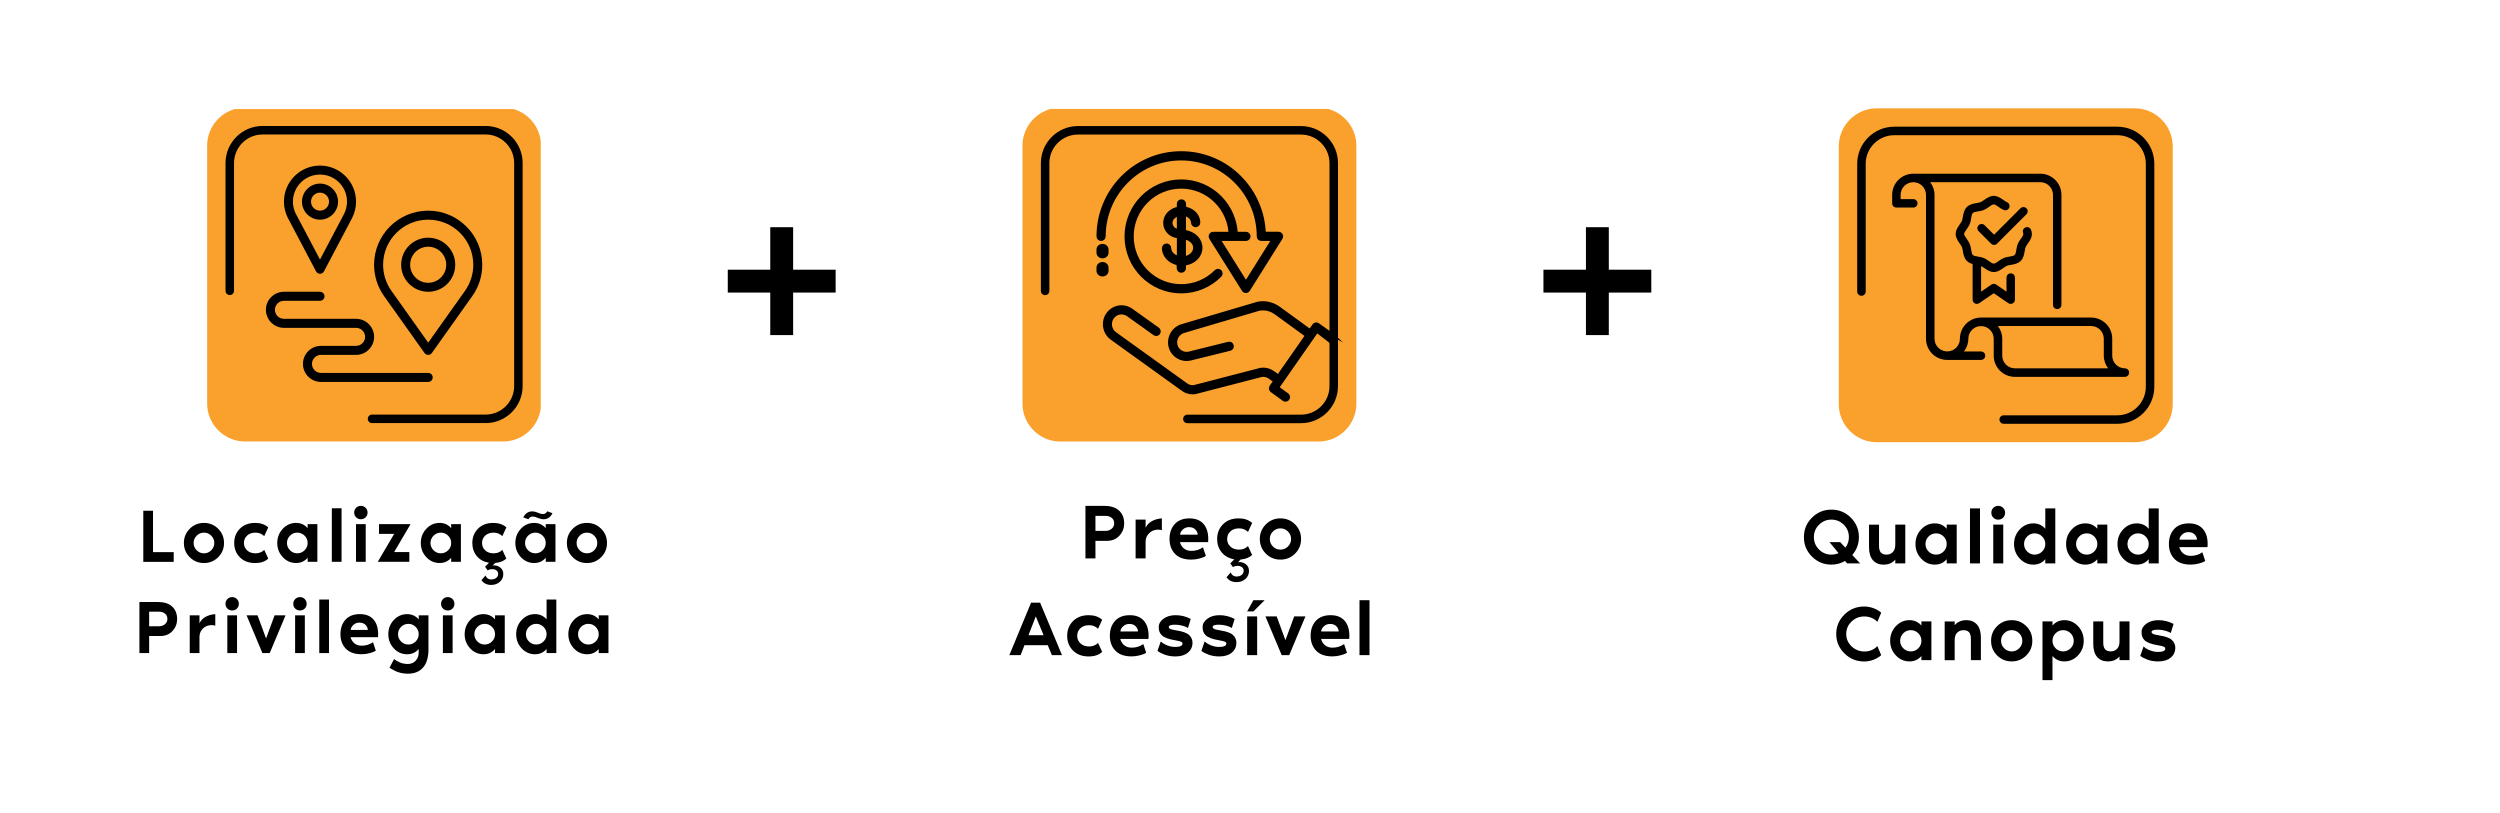 <?xml version="1.0" encoding="utf-8"?>
<!-- Generator: Adobe Illustrator 27.7.0, SVG Export Plug-In . SVG Version: 6.00 Build 0)  -->
<svg version="1.1" id="Layer_1" xmlns="http://www.w3.org/2000/svg" xmlns:xlink="http://www.w3.org/1999/xlink" x="0px" y="0px"
	 viewBox="0 0 935.49 304.16" style="enable-background:new 0 0 935.49 304.16;" xml:space="preserve">
<style type="text/css">
	.st0{fill:#FFE9CE;}
	.st1{clip-path:url(#SVGID_00000183963885222077431680000013460970806388300207_);fill:#F9A12C;}
	.st2{clip-path:url(#SVGID_00000134962617939648720030000011617671734279966377_);fill:#F9A12C;}
	.st3{clip-path:url(#SVGID_00000125572919235132045460000003842188682319407492_);fill:#F9A12C;}
	.st4{fill:none;stroke:#000000;stroke-width:0.836;stroke-miterlimit:10;}
	.st5{clip-path:url(#SVGID_00000023987121562959686900000002933397347356948373_);fill:#F9A12C;}
	.st6{fill:#F9A12C;}
	.st7{clip-path:url(#SVGID_00000098210083366326037090000011010542694804149894_);fill:#F9A12C;}
	.st8{clip-path:url(#SVGID_00000041269537828115940360000002066299940281624465_);fill:#F9A12C;}
	.st9{clip-path:url(#SVGID_00000088126781613542311570000018172098614662542767_);fill:#F9A12C;}
	.st10{clip-path:url(#SVGID_00000101087623283973638420000007160958976486024625_);fill:#F9A12C;}
</style>
<g>
	<rect x="288.23" y="85.02" width="8.56" height="40.37"/>
	<rect x="272.33" y="100.92" width="40.36" height="8.56"/>
</g>
<g>
	<rect x="593.45" y="85.02" width="8.56" height="40.37"/>
	<rect x="577.55" y="100.92" width="40.36" height="8.56"/>
</g>
<g>
	<path d="M216.3,237.31c0-1.06,0.38-1.97,1.14-2.73c0.76-0.76,1.67-1.14,2.73-1.14c1.06,0,1.97,0.38,2.73,1.14
		c0.76,0.76,1.14,1.67,1.14,2.73c0,1.06-0.38,1.97-1.14,2.73c-0.76,0.76-1.67,1.14-2.73,1.14c-1.06,0-1.97-0.38-2.73-1.14
		C216.68,239.29,216.3,238.38,216.3,237.31 M224.04,231.77c-1.14-1.31-2.58-1.96-4.32-1.96c-1.95,0-3.62,0.74-4.99,2.2
		c-1.38,1.47-2.06,3.24-2.06,5.31c0,2.07,0.69,3.83,2.06,5.3c1.37,1.47,3.04,2.2,4.99,2.2c1.74,0,3.19-0.65,4.32-1.96v1.51h3.64
		v-14.11h-3.64V231.77z M196.79,237.31c0-1.06,0.38-1.97,1.14-2.73c0.76-0.76,1.67-1.14,2.73-1.14c1.06,0,1.97,0.38,2.73,1.14
		c0.76,0.76,1.14,1.67,1.14,2.73c0,1.06-0.38,1.97-1.14,2.73c-0.76,0.76-1.67,1.14-2.73,1.14c-1.06,0-1.97-0.38-2.73-1.14
		C197.17,239.29,196.79,238.38,196.79,237.31 M195.21,232.01c-1.38,1.47-2.06,3.24-2.06,5.31c0,2.07,0.69,3.83,2.06,5.3
		c1.38,1.47,3.04,2.2,4.99,2.2c1.75,0,3.19-0.65,4.33-1.96v1.51h3.64v-20.03h-3.64v7.42c-1.14-1.31-2.58-1.96-4.33-1.96
		C198.25,229.8,196.58,230.54,195.21,232.01 M177.5,237.31c0-1.06,0.38-1.97,1.14-2.73c0.76-0.76,1.67-1.14,2.73-1.14
		c1.06,0,1.97,0.38,2.73,1.14c0.76,0.76,1.14,1.67,1.14,2.73c0,1.06-0.38,1.97-1.14,2.73c-0.76,0.76-1.67,1.14-2.73,1.14
		c-1.06,0-1.97-0.38-2.73-1.14C177.88,239.29,177.5,238.38,177.5,237.31 M185.24,231.77c-1.14-1.31-2.58-1.96-4.32-1.96
		c-1.95,0-3.62,0.74-4.99,2.2c-1.38,1.47-2.06,3.24-2.06,5.31c0,2.07,0.69,3.83,2.06,5.3c1.37,1.47,3.04,2.2,4.99,2.2
		c1.74,0,3.19-0.65,4.32-1.96v1.51h3.64v-14.11h-3.64V231.77z M169.37,230.26h-3.64v14.11h3.64V230.26z M170.05,225.94
		c0-0.7-0.24-1.29-0.72-1.78s-1.08-0.73-1.78-0.73c-0.7,0-1.3,0.24-1.78,0.73c-0.48,0.48-0.73,1.08-0.73,1.78
		c0,0.7,0.24,1.29,0.73,1.78c0.48,0.48,1.08,0.72,1.78,0.72c0.7,0,1.29-0.24,1.78-0.72C169.81,227.23,170.05,226.64,170.05,225.94
		 M148.94,237.31c0-1.06,0.38-1.97,1.14-2.73c0.76-0.76,1.67-1.14,2.73-1.14c1.06,0,1.97,0.38,2.73,1.14
		c0.76,0.76,1.14,1.67,1.14,2.73c0,1.06-0.38,1.97-1.14,2.73c-0.76,0.76-1.67,1.14-2.73,1.14c-1.06,0-1.97-0.38-2.73-1.14
		C149.32,239.29,148.94,238.38,148.94,237.31 M156.68,231.77c-1.14-1.31-2.58-1.96-4.33-1.96c-1.95,0-3.62,0.74-4.99,2.2
		c-1.38,1.47-2.06,3.24-2.06,5.31c0,2.07,0.69,3.83,2.06,5.3c1.38,1.47,3.04,2.2,4.99,2.2c1.75,0,3.19-0.65,4.33-1.96v1.22
		c0,1.27-0.38,2.32-1.12,3.14c-0.75,0.82-1.74,1.24-2.97,1.24c-1.06,0-2.05-0.19-2.96-0.58c-0.91-0.39-1.63-0.81-2.16-1.27
		l-1.71,3.21c0.17,0.13,0.4,0.29,0.68,0.47c0.28,0.18,0.73,0.43,1.34,0.74c0.61,0.31,1.34,0.57,2.19,0.77
		c0.85,0.2,1.72,0.3,2.62,0.3c2.48,0,4.4-0.78,5.73-2.33c1.34-1.55,2.01-3.81,2.01-6.77v-12.74h-3.64V231.77z M132.2,233.88
		c0.63-0.6,1.38-0.9,2.23-0.9c1,0,1.79,0.29,2.35,0.85c0.56,0.57,0.84,1.19,0.84,1.88h-6.37
		C131.25,235.1,131.57,234.48,132.2,233.88 M139.73,231.78c-1.18-1.32-2.86-1.98-5.06-1.98c-2.35,0-4.15,0.7-5.4,2.1
		c-1.25,1.4-1.88,3.2-1.88,5.41c0,2.2,0.66,4,1.99,5.4c1.33,1.4,3.3,2.1,5.92,2.1c1.01,0,1.97-0.12,2.89-0.37
		c0.92-0.25,1.52-0.44,1.79-0.6c0.27-0.15,0.49-0.28,0.64-0.37l-1.05-3.16c-1.23,0.87-2.64,1.31-4.21,1.31
		c-1.1,0-2.01-0.29-2.72-0.87c-0.71-0.58-1.2-1.35-1.47-2.32h10.27c0.04-0.49,0.06-0.87,0.06-1.14
		C141.49,234.94,140.9,233.1,139.73,231.78 M119.47,244.37h3.64v-20.03h-3.64V244.37z M114.07,230.26h-3.64v14.11h3.64V230.26z
		 M114.75,225.94c0-0.7-0.24-1.29-0.72-1.78s-1.08-0.73-1.78-0.73c-0.7,0-1.3,0.24-1.78,0.73c-0.48,0.48-0.73,1.08-0.73,1.78
		c0,0.7,0.24,1.29,0.73,1.78c0.48,0.48,1.08,0.72,1.78,0.72c0.7,0,1.29-0.24,1.78-0.72C114.51,227.23,114.75,226.64,114.75,225.94
		 M100.93,244.37l5.92-14.11h-4.1l-3.19,8.65l-3.19-8.65h-4.1l5.92,14.11H100.93z M88.7,230.26h-3.64v14.11h3.64V230.26z
		 M89.38,225.94c0-0.7-0.24-1.29-0.72-1.78s-1.08-0.73-1.78-0.73c-0.7,0-1.29,0.24-1.78,0.73c-0.48,0.48-0.73,1.08-0.73,1.78
		c0,0.7,0.24,1.29,0.73,1.78c0.48,0.48,1.08,0.72,1.78,0.72c0.7,0,1.29-0.24,1.78-0.72C89.14,227.23,89.38,226.64,89.38,225.94
		 M74.64,230.26H71v14.11h3.64v-5.92c0-1.16,0.31-2.11,0.94-2.86c0.63-0.75,1.37-1.25,2.25-1.49c0.87-0.25,1.78-0.25,2.73,0v-4.29
		c-1.37,0.09-2.58,0.43-3.64,1.01c-1.06,0.58-1.82,1.39-2.28,2.43V230.26z M55.81,234.35v-5.46h3.64c0.93,0,1.69,0.24,2.29,0.71
		c0.6,0.47,0.9,1.15,0.9,2.02c0,0.8-0.31,1.45-0.93,1.96c-0.62,0.51-1.37,0.77-2.26,0.77H55.81z M52.17,225.25v19.12h3.64V238h4.1
		c1.93,0,3.48-0.63,4.64-1.89c1.16-1.26,1.73-2.75,1.73-4.48c0-1.93-0.61-3.48-1.83-4.64c-1.22-1.16-3.04-1.73-5.45-1.73H52.17z"/>
	<path d="M215.76,203.18c0-1.06,0.38-1.97,1.14-2.73c0.76-0.76,1.67-1.14,2.73-1.14c1.06,0,1.97,0.38,2.73,1.14
		c0.76,0.76,1.14,1.67,1.14,2.73c0,1.06-0.38,1.97-1.14,2.73c-0.76,0.76-1.67,1.14-2.73,1.14c-1.06,0-1.97-0.38-2.73-1.14
		C216.14,205.15,215.76,204.24,215.76,203.18 M212.12,203.18c0,2.09,0.73,3.86,2.19,5.32c1.46,1.46,3.23,2.19,5.32,2.19
		s3.86-0.73,5.32-2.19c1.46-1.46,2.19-3.23,2.19-5.32c0-2.09-0.73-3.86-2.19-5.32c-1.46-1.46-3.23-2.19-5.32-2.19
		s-3.86,0.73-5.32,2.19C212.85,199.32,212.12,201.09,212.12,203.18 M196.47,203.18c0-1.06,0.38-1.97,1.14-2.73
		c0.76-0.76,1.67-1.14,2.73-1.14c1.06,0,1.97,0.38,2.73,1.14c0.76,0.76,1.14,1.67,1.14,2.73c0,1.06-0.38,1.97-1.14,2.73
		c-0.76,0.76-1.67,1.14-2.73,1.14c-1.06,0-1.97-0.38-2.73-1.14C196.85,205.15,196.47,204.24,196.47,203.18 M204.21,197.63
		c-1.14-1.31-2.58-1.96-4.32-1.96c-1.95,0-3.62,0.74-4.99,2.2c-1.37,1.47-2.06,3.24-2.06,5.31c0,2.07,0.69,3.83,2.06,5.3
		c1.38,1.47,3.04,2.2,4.99,2.2c1.74,0,3.19-0.65,4.32-1.96v1.51h3.64v-14.11h-3.64V197.63z M203.39,192.34
		c-0.59,0.06-1.28-0.1-2.08-0.48c-0.85-0.34-1.55-0.51-2.1-0.51c-1.5,0-2.64,0.75-3.41,2.25l1.93,0.71c0.34-0.63,0.8-0.96,1.37-1.01
		c0.57-0.05,1.25,0.11,2.05,0.47c0.89,0.36,1.63,0.54,2.22,0.54c1.5,0,2.62-0.76,3.36-2.27l-1.93-0.71
		C204.44,191.94,203.98,192.28,203.39,192.34 M187.97,205.77c-0.85,0.85-1.94,1.28-3.27,1.28c-1.31,0-2.36-0.37-3.14-1.11
		c-0.79-0.74-1.18-1.66-1.18-2.76c0-1.1,0.39-2.02,1.18-2.76c0.79-0.74,1.84-1.11,3.14-1.11s2.4,0.44,3.27,1.31l1.51-3.27
		c-1.25-1.12-2.88-1.68-4.89-1.68c-2.39,0-4.29,0.72-5.72,2.15c-1.42,1.43-2.13,3.22-2.13,5.36c0,1.9,0.55,3.52,1.66,4.88
		c1.11,1.36,2.64,2.19,4.59,2.52l-1.48,1.48l0.97,1.37c0.46-0.3,1.04-0.46,1.76-0.46c0.61,0,1.12,0.16,1.54,0.48
		c0.42,0.32,0.63,0.76,0.63,1.31c0,0.57-0.23,1.06-0.7,1.46c-0.46,0.41-1.11,0.61-1.95,0.61c-0.99,0-1.68-0.49-2.08-1.48l-1.54,1.74
		c0.83,1.19,2.05,1.79,3.64,1.79c1.31,0,2.39-0.39,3.26-1.17c0.86-0.78,1.29-1.75,1.29-2.93c0-1.04-0.4-1.86-1.19-2.46
		c-0.8-0.6-1.72-0.84-2.76-0.72l0.91-0.94c1.82-0.17,3.21-0.72,4.18-1.65L187.97,205.77z M161.09,203.18c0-1.06,0.38-1.97,1.14-2.73
		c0.76-0.76,1.67-1.14,2.73-1.14c1.06,0,1.97,0.38,2.73,1.14c0.76,0.76,1.14,1.67,1.14,2.73c0,1.06-0.38,1.97-1.14,2.73
		c-0.76,0.76-1.67,1.14-2.73,1.14c-1.06,0-1.97-0.38-2.73-1.14C161.47,205.15,161.09,204.24,161.09,203.18 M168.83,197.63
		c-1.14-1.31-2.58-1.96-4.32-1.96c-1.95,0-3.62,0.74-4.99,2.2c-1.37,1.47-2.06,3.24-2.06,5.31c0,2.07,0.69,3.83,2.06,5.3
		c1.38,1.47,3.04,2.2,4.99,2.2c1.74,0,3.19-0.65,4.32-1.96v1.51h3.64v-14.11h-3.64V197.63z M153.17,206.59h-5.69l6.16-10.47h-11.82
		v3.64h5.69l-6.16,10.47h11.82V206.59z M136.85,196.12h-3.64v14.11h3.64V196.12z M137.54,191.8c0-0.7-0.24-1.3-0.72-1.78
		c-0.48-0.48-1.08-0.73-1.78-0.73c-0.7,0-1.3,0.24-1.78,0.73c-0.48,0.48-0.73,1.08-0.73,1.78c0,0.7,0.24,1.29,0.73,1.78
		c0.48,0.48,1.08,0.72,1.78,0.72c0.7,0,1.29-0.24,1.78-0.72C137.29,193.09,137.54,192.5,137.54,191.8 M124.17,210.23h3.64v-20.03
		h-3.64V210.23z M107.38,203.18c0-1.06,0.38-1.97,1.14-2.73c0.76-0.76,1.67-1.14,2.73-1.14c1.06,0,1.97,0.38,2.73,1.14
		c0.76,0.76,1.14,1.67,1.14,2.73c0,1.06-0.38,1.97-1.14,2.73c-0.76,0.76-1.67,1.14-2.73,1.14c-1.06,0-1.97-0.38-2.73-1.14
		C107.76,205.15,107.38,204.24,107.38,203.18 M115.12,197.63c-1.14-1.31-2.58-1.96-4.32-1.96c-1.95,0-3.62,0.74-4.99,2.2
		c-1.37,1.47-2.06,3.24-2.06,5.31c0,2.07,0.69,3.83,2.06,5.3c1.38,1.47,3.04,2.2,4.99,2.2c1.74,0,3.19-0.65,4.32-1.96v1.51h3.64
		v-14.11h-3.64V197.63z M92.46,205.94c-0.79-0.74-1.18-1.66-1.18-2.76c0-1.1,0.39-2.02,1.18-2.76c0.79-0.74,1.84-1.11,3.14-1.11
		c1.31,0,2.4,0.44,3.27,1.31l1.51-3.27c-1.25-1.12-2.88-1.68-4.89-1.68c-2.39,0-4.29,0.72-5.72,2.15c-1.42,1.43-2.13,3.22-2.13,5.36
		c0,2.14,0.71,3.93,2.12,5.36c1.41,1.43,3.32,2.15,5.73,2.15c2.1,0,3.74-0.56,4.89-1.68l-1.51-3.24c-0.85,0.85-1.94,1.28-3.27,1.28
		C94.3,207.05,93.25,206.68,92.46,205.94 M72.45,203.18c0-1.06,0.38-1.97,1.14-2.73c0.76-0.76,1.67-1.14,2.73-1.14
		c1.06,0,1.97,0.38,2.73,1.14c0.76,0.76,1.14,1.67,1.14,2.73c0,1.06-0.38,1.97-1.14,2.73c-0.76,0.76-1.67,1.14-2.73,1.14
		c-1.06,0-1.97-0.38-2.73-1.14C72.83,205.15,72.45,204.24,72.45,203.18 M68.81,203.18c0,2.09,0.73,3.86,2.19,5.32
		c1.46,1.46,3.23,2.19,5.32,2.19c2.09,0,3.86-0.73,5.32-2.19c1.46-1.46,2.19-3.23,2.19-5.32c0-2.09-0.73-3.86-2.19-5.32
		c-1.46-1.46-3.23-2.19-5.32-2.19c-2.09,0-3.86,0.73-5.32,2.19C69.54,199.32,68.81,201.09,68.81,203.18 M57.26,191.12h-3.64v19.12
		H65v-3.64h-7.74V191.12z"/>
</g>
<g>
	<g>
		<defs>
			<rect id="SVGID_00000176760470339573343640000004603854316051850905_" x="77.52" y="40.8" width="124.82" height="124.4"/>
		</defs>
		<clipPath id="SVGID_00000010295032658223691620000000914641494141290419_">
			<use xlink:href="#SVGID_00000176760470339573343640000004603854316051850905_"  style="overflow:visible;"/>
		</clipPath>
		<path style="clip-path:url(#SVGID_00000010295032658223691620000000914641494141290419_);fill:#F9A12C;" d="M188.25,40.26H91.72
			c-7.81,0-14.21,6.39-14.21,14.21V151c0,7.81,6.39,14.21,14.21,14.21h96.53c7.81,0,14.21-6.39,14.21-14.21V54.47
			C202.46,46.66,196.06,40.26,188.25,40.26"/>
	</g>
	<g>
		<path d="M181.71,158.32h-42.49c-0.88,0-1.59-0.71-1.59-1.59c0-0.88,0.71-1.59,1.59-1.59h42.49c5.9,0,10.69-4.8,10.69-10.69V61.01
			c0-5.9-4.8-10.69-10.69-10.69H98.26c-5.9,0-10.69,4.8-10.69,10.69v47.81c0,0.88-0.71,1.59-1.59,1.59c-0.88,0-1.59-0.71-1.59-1.59
			V61.01c0-7.65,6.22-13.87,13.87-13.87h83.44c7.65,0,13.87,6.22,13.87,13.87v83.44C195.58,152.1,189.36,158.32,181.71,158.32"/>
		<path d="M160.23,109.18c-5.58,0-10.12-4.54-10.12-10.12c0-5.58,4.54-10.12,10.12-10.12c5.58,0,10.12,4.54,10.12,10.12
			C170.35,104.65,165.81,109.18,160.23,109.18 M160.23,92.32c-3.72,0-6.75,3.03-6.75,6.75c0,3.72,3.03,6.75,6.75,6.75
			c3.72,0,6.75-3.03,6.75-6.75C166.97,95.34,163.95,92.32,160.23,92.32"/>
		<path d="M160.23,142.92h-40.12c-3.72,0-6.75-3.02-6.75-6.75c0-3.72,3.03-6.75,6.75-6.75h13.13c1.86,0,3.37-1.51,3.37-3.37
			c0-1.86-1.51-3.37-3.37-3.37h-26.99c-3.72,0-6.75-3.03-6.75-6.75c0-3.72,3.03-6.75,6.75-6.75h13.49c0.93,0,1.69,0.76,1.69,1.69
			c0,0.93-0.76,1.69-1.69,1.69h-13.49c-1.86,0-3.37,1.51-3.37,3.37c0,1.86,1.51,3.37,3.37,3.37h26.99c3.72,0,6.75,3.03,6.75,6.75
			c0,3.72-3.03,6.75-6.75,6.75h-13.13c-1.86,0-3.37,1.51-3.37,3.37c0,1.86,1.51,3.37,3.37,3.37h40.12c0.93,0,1.69,0.75,1.69,1.69
			C161.91,142.16,161.16,142.92,160.23,142.92"/>
		<path d="M160.23,132.8c-0.55,0-1.06-0.26-1.38-0.71l-15.15-21.32c-2.43-3.44-3.72-7.48-3.72-11.7c0-11.16,9.08-20.24,20.24-20.24
			c11.16,0,20.24,9.08,20.24,20.24c0,4.22-1.28,8.27-3.72,11.7c0,0,0,0,0,0l-15.14,21.32C161.28,132.53,160.77,132.8,160.23,132.8
			 M160.23,82.2c-9.3,0-16.87,7.57-16.87,16.87c0,3.52,1.07,6.89,3.1,9.75l13.77,19.38l13.63-19.18c0.07-0.14,0.17-0.28,0.28-0.4
			c1.94-2.82,2.96-6.12,2.96-9.56C177.09,89.76,169.53,82.2,160.23,82.2"/>
		<path d="M119.75,102.44c-0.63,0-1.2-0.35-1.49-0.9l-10.37-19.65c-0.04-0.05-0.07-0.11-0.1-0.17c-1.01-1.93-1.54-4.1-1.54-6.27
			c0-7.44,6.05-13.49,13.49-13.49s13.49,6.05,13.49,13.49c0,2.17-0.53,4.34-1.54,6.27c-0.01,0.03-0.03,0.05-0.04,0.08l0,0
			c-0.02,0.03-0.04,0.07-0.06,0.1l-0.01,0.02l-10.35,19.62C120.95,102.09,120.37,102.44,119.75,102.44 M110.91,80.38l8.83,16.75
			l8.83-16.75c0.06-0.16,0.13-0.3,0.23-0.44c0.01-0.01,0.01-0.02,0.02-0.03c0.68-1.39,1.03-2.93,1.03-4.47
			c0-5.58-4.54-10.12-10.12-10.12c-5.58,0-10.12,4.54-10.12,10.12c0,1.55,0.36,3.09,1.04,4.49
			C110.77,80.07,110.85,80.22,110.91,80.38"/>
		<path d="M119.75,82.2c-3.72,0-6.75-3.03-6.75-6.75c0-3.72,3.03-6.75,6.75-6.75c3.72,0,6.75,3.03,6.75,6.75
			C126.49,79.17,123.47,82.2,119.75,82.2 M119.75,72.08c-1.86,0-3.37,1.51-3.37,3.37c0,1.86,1.51,3.37,3.37,3.37
			c1.86,0,3.37-1.51,3.37-3.37C123.12,73.59,121.61,72.08,119.75,72.08"/>
	</g>
</g>
<g>
	<path d="M508.72,245.16h3.74v-20.58h-3.74V245.16z M495.37,234.39c0.65-0.61,1.42-0.92,2.3-0.92c1.03,0,1.84,0.29,2.41,0.88
		c0.57,0.59,0.86,1.23,0.86,1.93h-6.55C494.39,235.63,494.72,235.01,495.37,234.39 M503.11,232.23c-1.21-1.35-2.94-2.03-5.2-2.03
		c-2.42,0-4.27,0.72-5.55,2.16c-1.29,1.44-1.93,3.29-1.93,5.55c0,2.26,0.68,4.11,2.05,5.55c1.36,1.44,3.39,2.16,6.08,2.16
		c1.03,0,2.02-0.13,2.97-0.38c0.95-0.25,1.56-0.46,1.84-0.61c0.28-0.16,0.5-0.28,0.66-0.38l-1.08-3.24
		c-1.27,0.9-2.71,1.34-4.33,1.34c-1.13,0-2.06-0.3-2.79-0.89c-0.73-0.59-1.23-1.39-1.51-2.38h10.55c0.04-0.51,0.06-0.9,0.06-1.17
		C504.92,235.48,504.31,233.58,503.11,232.23 M482.41,245.16l6.08-14.5h-4.21l-3.28,8.89l-3.27-8.89h-4.21l6.08,14.5H482.41z
		 M470.42,230.66h-3.74v14.5h3.74V230.66z M469.02,228.79l4.21-4.21h-4.21l-2.34,4.21H469.02z M456.36,235.84
		c-0.39-0.06-0.67-0.11-0.85-0.15c-1.17-0.21-1.75-0.57-1.75-1.05c0-0.62,0.87-0.92,2.6-0.88c0.9,0.02,1.78,0.16,2.66,0.41
		c0.88,0.25,1.52,0.53,1.93,0.82l1.05-3.39c-1.81-0.94-3.69-1.4-5.64-1.4c-1.85,0-3.37,0.44-4.56,1.32
		c-1.19,0.88-1.78,1.92-1.78,3.13c0,0.64,0.08,1.2,0.23,1.67c0.16,0.47,0.45,0.92,0.88,1.36c0.43,0.44,1.08,0.82,1.94,1.14
		c0.87,0.32,1.95,0.59,3.26,0.8c0.99,0.18,1.67,0.34,2.03,0.5c0.36,0.16,0.54,0.39,0.54,0.7c0,0.88-0.99,1.3-2.98,1.26
		c-0.88-0.02-1.8-0.22-2.76-0.6c-0.97-0.38-1.76-0.86-2.38-1.45l-1.23,3.51c0.53,0.47,1.4,0.93,2.62,1.4
		c1.22,0.47,2.59,0.7,4.11,0.7c1.97,0,3.52-0.48,4.66-1.43c1.14-0.95,1.71-2.19,1.71-3.71c0-1.09-0.41-2.04-1.23-2.84
		c-0.82-0.8-2.35-1.37-4.59-1.72L456.36,235.84z M439.94,235.84c-0.39-0.06-0.67-0.11-0.85-0.15c-1.17-0.21-1.75-0.57-1.75-1.05
		c0-0.62,0.87-0.92,2.6-0.88c0.9,0.02,1.78,0.16,2.66,0.41c0.88,0.25,1.52,0.53,1.93,0.82l1.05-3.39c-1.81-0.94-3.69-1.4-5.64-1.4
		c-1.85,0-3.37,0.44-4.56,1.32c-1.19,0.88-1.78,1.92-1.78,3.13c0,0.64,0.08,1.2,0.23,1.67c0.16,0.47,0.45,0.92,0.88,1.36
		c0.43,0.44,1.08,0.82,1.94,1.14c0.87,0.32,1.95,0.59,3.26,0.8c0.99,0.18,1.67,0.34,2.03,0.5c0.36,0.16,0.54,0.39,0.54,0.7
		c0,0.88-0.99,1.3-2.98,1.26c-0.88-0.02-1.8-0.22-2.76-0.6c-0.97-0.38-1.76-0.86-2.38-1.45l-1.23,3.51c0.53,0.47,1.4,0.93,2.62,1.4
		c1.22,0.47,2.59,0.7,4.11,0.7c1.97,0,3.52-0.48,4.66-1.43c1.14-0.95,1.71-2.19,1.71-3.71c0-1.09-0.41-2.04-1.23-2.84
		c-0.82-0.8-2.35-1.37-4.59-1.72L439.94,235.84z M420.25,234.39c0.65-0.61,1.42-0.92,2.3-0.92c1.03,0,1.84,0.29,2.41,0.88
		c0.57,0.59,0.86,1.23,0.86,1.93h-6.55C419.27,235.63,419.59,235.01,420.25,234.39 M427.98,232.23c-1.21-1.35-2.94-2.03-5.2-2.03
		c-2.42,0-4.27,0.72-5.55,2.16c-1.29,1.44-1.93,3.29-1.93,5.55c0,2.26,0.68,4.11,2.05,5.55c1.36,1.44,3.39,2.16,6.08,2.16
		c1.03,0,2.02-0.13,2.97-0.38c0.94-0.25,1.56-0.46,1.84-0.61c0.28-0.16,0.5-0.28,0.66-0.38l-1.08-3.24
		c-1.27,0.9-2.71,1.34-4.33,1.34c-1.13,0-2.06-0.3-2.79-0.89c-0.73-0.59-1.23-1.39-1.51-2.38h10.55c0.04-0.51,0.06-0.9,0.06-1.17
		C429.79,235.48,429.19,233.58,427.98,232.23 M404.29,240.75c-0.81-0.76-1.21-1.7-1.21-2.83c0-1.13,0.4-2.08,1.21-2.84
		c0.81-0.76,1.89-1.14,3.23-1.14c1.34,0,2.46,0.45,3.36,1.34l1.55-3.36c-1.29-1.15-2.96-1.72-5.03-1.72c-2.46,0-4.41,0.74-5.88,2.21
		c-1.46,1.47-2.19,3.31-2.19,5.51c0,2.2,0.72,4.04,2.18,5.51s3.42,2.21,5.89,2.21c2.16,0,3.84-0.58,5.03-1.72l-1.55-3.33
		c-0.88,0.88-2,1.32-3.36,1.32C406.17,241.89,405.09,241.51,404.29,240.75 M387.58,230.66l2.93,7.02h-5.65L387.58,230.66z
		 M397.4,245.16l-8.19-19.64h-3.39l-8.13,19.64h4.21l1.46-3.74h8.7l1.56,3.74H397.4z"/>
	<path d="M475.16,201.69c0-1.09,0.39-2.03,1.17-2.81c0.78-0.78,1.72-1.17,2.81-1.17c1.09,0,2.03,0.39,2.81,1.17
		c0.78,0.78,1.17,1.72,1.17,2.81s-0.39,2.03-1.17,2.81c-0.78,0.78-1.72,1.17-2.81,1.17c-1.09,0-2.03-0.39-2.81-1.17
		C475.55,203.72,475.16,202.78,475.16,201.69 M471.42,201.69c0,2.14,0.75,3.97,2.25,5.47c1.5,1.5,3.32,2.25,5.47,2.25
		c2.14,0,3.96-0.75,5.47-2.25c1.5-1.5,2.25-3.32,2.25-5.47c0-2.14-0.75-3.97-2.25-5.47c-1.5-1.5-3.32-2.25-5.47-2.25
		c-2.14,0-3.97,0.75-5.47,2.25C472.17,197.73,471.42,199.55,471.42,201.69 M467,204.35c-0.88,0.88-2,1.32-3.36,1.32
		c-1.34,0-2.42-0.38-3.23-1.14c-0.81-0.76-1.21-1.71-1.21-2.84c0-1.13,0.4-2.08,1.21-2.84c0.81-0.76,1.89-1.14,3.23-1.14
		s2.47,0.45,3.36,1.34l1.55-3.36c-1.29-1.15-2.96-1.72-5.03-1.72c-2.46,0-4.41,0.74-5.88,2.21c-1.46,1.47-2.19,3.31-2.19,5.51
		c0,1.95,0.57,3.62,1.71,5.01c1.14,1.39,2.71,2.26,4.72,2.59l-1.52,1.52l0.99,1.4c0.47-0.31,1.07-0.47,1.81-0.47
		c0.62,0,1.15,0.17,1.58,0.5c0.43,0.33,0.64,0.78,0.64,1.35c0,0.58-0.24,1.09-0.72,1.51c-0.48,0.42-1.14,0.63-2,0.63
		c-1.01,0-1.72-0.51-2.13-1.52l-1.58,1.78c0.86,1.23,2.1,1.84,3.74,1.84c1.34,0,2.46-0.4,3.35-1.2c0.89-0.8,1.33-1.8,1.33-3.01
		c0-1.07-0.41-1.92-1.23-2.53c-0.82-0.61-1.76-0.86-2.84-0.75l0.94-0.97c1.87-0.18,3.3-0.74,4.3-1.7L467,204.35z M442.58,198.17
		c0.65-0.61,1.42-0.92,2.3-0.92c1.03,0,1.84,0.29,2.41,0.88c0.58,0.59,0.86,1.23,0.86,1.93h-6.55
		C441.6,199.41,441.93,198.78,442.58,198.17 M450.31,196.01c-1.21-1.35-2.94-2.03-5.2-2.03c-2.42,0-4.27,0.72-5.55,2.16
		c-1.29,1.44-1.93,3.29-1.93,5.55c0,2.26,0.68,4.11,2.05,5.55c1.36,1.44,3.39,2.16,6.08,2.16c1.03,0,2.02-0.13,2.97-0.38
		c0.94-0.25,1.56-0.46,1.84-0.61c0.28-0.16,0.5-0.28,0.66-0.38l-1.08-3.24c-1.27,0.9-2.71,1.35-4.33,1.35
		c-1.13,0-2.06-0.3-2.79-0.89c-0.73-0.59-1.23-1.39-1.51-2.38h10.55c0.04-0.51,0.06-0.9,0.06-1.17
		C452.12,199.26,451.52,197.36,450.31,196.01 M428.68,194.44h-3.74v14.5h3.74v-6.08c0-1.19,0.32-2.17,0.97-2.94
		c0.64-0.77,1.41-1.28,2.31-1.54c0.9-0.25,1.83-0.25,2.81,0v-4.41c-1.4,0.1-2.65,0.44-3.74,1.04c-1.09,0.59-1.87,1.43-2.34,2.5
		V194.44z M409.91,198.65v-5.61h3.74c0.96,0,1.74,0.24,2.35,0.73c0.61,0.49,0.92,1.18,0.92,2.08c0,0.82-0.32,1.49-0.95,2.02
		c-0.63,0.53-1.41,0.79-2.32,0.79H409.91z M406.17,189.3v19.64h3.74v-6.55h4.21c1.99,0,3.58-0.65,4.76-1.94
		c1.19-1.3,1.78-2.83,1.78-4.6c0-1.99-0.63-3.58-1.89-4.77c-1.26-1.19-3.12-1.78-5.6-1.78H406.17z"/>
</g>
<g>
	<g>
		<defs>
			<rect id="SVGID_00000078754671954102439310000005342868808109556627_" x="382.61" y="40.77" width="124.94" height="124.46"/>
		</defs>
		<clipPath id="SVGID_00000135683227221958203340000008998194305583992962_">
			<use xlink:href="#SVGID_00000078754671954102439310000005342868808109556627_"  style="overflow:visible;"/>
		</clipPath>
		<path style="clip-path:url(#SVGID_00000135683227221958203340000008998194305583992962_);fill:#F9A12C;" d="M493.34,40.29h-96.53
			c-7.81,0-14.21,6.39-14.21,14.21v96.53c0,7.81,6.39,14.21,14.21,14.21h96.53c7.81,0,14.21-6.39,14.21-14.21V54.5
			C507.55,46.69,501.16,40.29,493.34,40.29"/>
	</g>
	<path d="M486.8,158.35h-42.49c-0.88,0-1.59-0.71-1.59-1.59c0-0.88,0.71-1.59,1.59-1.59h42.49c5.9,0,10.69-4.8,10.69-10.69V61.04
		c0-5.9-4.8-10.69-10.69-10.69h-83.44c-5.9,0-10.69,4.8-10.69,10.69v47.81c0,0.88-0.71,1.59-1.59,1.59c-0.88,0-1.59-0.71-1.59-1.59
		V61.04c0-7.65,6.22-13.87,13.87-13.87h83.44c7.65,0,13.87,6.22,13.87,13.87v83.44C500.67,152.13,494.45,158.35,486.8,158.35"/>
	<path d="M419.68,114.64c1.36,0,2.67,0.42,3.78,1.23l9.93,7.08c0.28,0.2,0.46,0.5,0.52,0.84c0.06,0.34-0.02,0.69-0.22,0.97
		c-0.24,0.34-0.63,0.55-1.04,0.55c-0.27,0-0.52-0.08-0.74-0.24l-9.93-7.08c-0.68-0.49-1.48-0.75-2.31-0.75
		c-1.3,0-2.52,0.64-3.27,1.72c-0.62,0.88-0.86,1.96-0.68,3.04c0.18,1.07,0.76,2.01,1.63,2.64l26.64,19.16
		c0.31,0.23,0.65,0.4,1.01,0.53c0.42,0.15,0.85,0.22,1.3,0.22c0.13,0,0.27-0.01,0.4-0.02l0.05-0.01l0.02,0l24.77-6.42
		c0.06-0.02,0.11-0.03,0.15-0.04c0.33-0.05,0.67-0.08,1-0.08c1.36,0,2.67,0.43,3.79,1.23l1.81,1.31l10.41-14.92l-11.51-8.37
		c-1.37-0.99-2.98-1.51-4.64-1.51c-0.41,0-0.83,0.03-1.23,0.1l-0.07,0.02l-28.26,8.35l-0.03,0.01c-2.08,0.61-3.32,2.82-2.77,4.92
		c0.27,1.03,0.93,1.89,1.85,2.42c0.6,0.35,1.29,0.53,1.98,0.53c0.35,0,0.71-0.05,1.05-0.14l0.01,0c0.01,0,0.02,0,0.03-0.01
		c0.01,0,0.01,0,0.02-0.01l14.58-3.61c0.09-0.02,0.19-0.03,0.29-0.03c0.59,0,1.11,0.41,1.24,1.01c0.08,0.36,0.01,0.74-0.2,1.05
		c-0.18,0.26-0.45,0.44-0.75,0.51l-14.58,3.6c-0.01,0-0.02,0-0.03,0.01c-0.55,0.14-1.11,0.22-1.68,0.22c-1.13,0-2.24-0.3-3.23-0.87
		c-1.52-0.88-2.61-2.3-3.06-4c-0.91-3.47,1.12-7.1,4.54-8.1l28.26-8.35l0.01,0c0.08-0.03,0.15-0.05,0.22-0.06
		c0.59-0.1,1.2-0.16,1.8-0.16c2.19,0,4.31,0.69,6.12,2l11.51,8.37l1.32-1.89c0.24-0.34,0.63-0.55,1.04-0.55
		c0.27,0,0.52,0.08,0.74,0.24l6.28,4.47c0.01,0,0.56,0.55,0.57,0.56l-1.1-0.61c0,0,0.52,0.63,0.52,1.05c0,0.72-0.58,1.31-1.28,1.31
		c-0.29,0-0.1,0.37-0.33,0.19L497.8,128l-4.97-3.84l-14.54,20.85l3.36,2.44c0.08,0.05,0.16,0.1,0.23,0.17
		c0.27,0.25,0.43,0.6,0.43,0.97c0,0.72-0.58,1.31-1.29,1.31c-0.27,0-0.53-0.08-0.75-0.25l-4.5-3.27c-0.57-0.42-0.71-1.23-0.3-1.81
		l1.34-1.92l-1.81-1.31c-0.68-0.49-1.48-0.75-2.31-0.75c-0.18,0-0.36,0.01-0.54,0.04l-0.06,0.01l-24.82,6.43l-0.02,0
		c-0.01,0-0.03,0.01-0.04,0.01l-0.04,0.01c-0.01,0-0.02,0-0.03,0l-0.04,0.01c-0.26,0.03-0.53,0.05-0.8,0.05
		c-0.74,0-1.46-0.12-2.14-0.36c-0.59-0.21-1.14-0.5-1.65-0.87l-26.64-19.16c-1.43-1.03-2.37-2.57-2.66-4.33
		c-0.29-1.76,0.1-3.53,1.12-4.98C415.55,115.69,417.55,114.64,419.68,114.64"/>
	<path class="st4" d="M419.68,114.64c1.36,0,2.67,0.42,3.78,1.23l9.93,7.08c0.28,0.2,0.46,0.5,0.52,0.84
		c0.06,0.34-0.02,0.69-0.22,0.97c-0.24,0.34-0.63,0.55-1.04,0.55c-0.27,0-0.52-0.08-0.74-0.24l-9.93-7.08
		c-0.68-0.49-1.48-0.75-2.31-0.75c-1.3,0-2.52,0.64-3.27,1.72c-0.62,0.88-0.86,1.96-0.68,3.04c0.18,1.07,0.76,2.01,1.63,2.64
		l26.64,19.16c0.31,0.23,0.65,0.4,1.01,0.53c0.42,0.15,0.85,0.22,1.3,0.22c0.13,0,0.27-0.01,0.4-0.02l0.05-0.01l0.02,0l24.77-6.42
		c0.06-0.02,0.11-0.03,0.15-0.04c0.33-0.05,0.67-0.08,1-0.08c1.36,0,2.67,0.43,3.79,1.23l1.81,1.31l10.41-14.92l-11.51-8.37
		c-1.37-0.99-2.98-1.51-4.64-1.51c-0.41,0-0.83,0.03-1.23,0.1l-0.07,0.02l-28.26,8.35l-0.03,0.01c-2.08,0.61-3.32,2.82-2.77,4.92
		c0.27,1.03,0.93,1.89,1.85,2.42c0.6,0.35,1.29,0.53,1.98,0.53c0.35,0,0.71-0.05,1.05-0.14l0.01,0c0.01,0,0.02,0,0.03-0.01
		c0.01,0,0.01,0,0.02-0.01l14.58-3.61c0.09-0.02,0.19-0.03,0.29-0.03c0.59,0,1.11,0.41,1.24,1.01c0.08,0.36,0.01,0.74-0.2,1.05
		c-0.18,0.26-0.45,0.44-0.75,0.51l-14.58,3.6c-0.01,0-0.02,0-0.03,0.01c-0.55,0.14-1.11,0.22-1.68,0.22c-1.13,0-2.24-0.3-3.23-0.87
		c-1.52-0.88-2.61-2.3-3.06-4c-0.91-3.47,1.12-7.1,4.54-8.1l28.26-8.35l0.01,0c0.08-0.03,0.15-0.05,0.22-0.06
		c0.59-0.1,1.2-0.16,1.8-0.16c2.19,0,4.31,0.69,6.12,2l11.51,8.37l1.32-1.89c0.24-0.34,0.63-0.55,1.04-0.55
		c0.27,0,0.52,0.08,0.74,0.24l6.28,4.47c0.01,0,0.56,0.55,0.57,0.56l-1.1-0.61c0,0,0.52,0.63,0.52,1.05c0,0.72-0.58,1.31-1.28,1.31
		c-0.29,0-0.1,0.37-0.33,0.19L497.8,128l-4.97-3.84l-14.54,20.85l3.36,2.44c0.08,0.05,0.16,0.1,0.23,0.17
		c0.27,0.25,0.43,0.6,0.43,0.97c0,0.72-0.58,1.31-1.29,1.31c-0.27,0-0.53-0.08-0.75-0.25l-4.5-3.27c-0.57-0.42-0.71-1.23-0.3-1.81
		l1.34-1.92l-1.81-1.31c-0.68-0.49-1.48-0.75-2.31-0.75c-0.18,0-0.36,0.01-0.54,0.04l-0.06,0.01l-24.82,6.43l-0.02,0
		c-0.01,0-0.03,0.01-0.04,0.01l-0.04,0.01c-0.01,0-0.02,0-0.03,0l-0.04,0.01c-0.26,0.03-0.53,0.05-0.8,0.05
		c-0.74,0-1.46-0.12-2.14-0.36c-0.59-0.21-1.14-0.5-1.65-0.87l-26.64-19.16c-1.43-1.03-2.37-2.57-2.66-4.33
		c-0.29-1.76,0.1-3.53,1.12-4.98C415.55,115.69,417.55,114.64,419.68,114.64z"/>
	<path d="M437.85,92.83c-0.01-0.73-0.61-1.31-1.34-1.3c-0.73,0.01-1.31,0.61-1.3,1.34c0.01,0.87,0.23,1.72,0.64,2.5
		c0.39,0.74,0.93,1.4,1.61,1.96c0.92,0.75,2.04,1.27,3.24,1.51l0.03,1.51c0.01,0.73,0.61,1.31,1.34,1.3s1.31-0.61,1.3-1.34
		l-0.02-1.37c1.54-0.19,2.97-0.81,4.08-1.79c0.66-0.58,1.18-1.26,1.55-2.02c0.38-0.8,0.57-1.65,0.55-2.53
		c-0.04-2.11-1.26-4.04-3.29-5.17c-0.22-0.13-1.26-0.67-2.89-0.99v-6.03c0.62,0.15,1.19,0.42,1.65,0.8
		c0.69,0.57,1.08,1.31,1.09,2.09c0.01,0.73,0.61,1.31,1.34,1.3c0.73-0.01,1.31-0.61,1.3-1.34c-0.03-1.57-0.76-3.03-2.06-4.09
		c-0.91-0.75-2.03-1.24-3.24-1.43l-0.02-1.44c-0.01-0.73-0.61-1.31-1.34-1.3c-0.73,0.01-1.31,0.61-1.3,1.34l0.03,1.44
		c-1.2,0.24-2.31,0.76-3.19,1.54c-1.27,1.11-1.95,2.59-1.92,4.16c0.03,1.54,0.73,2.96,1.98,4.02c0,0,0.01,0,0.01,0.01
		c0.89,0.74,2.02,1.06,3.12,1.24v7.38C439.1,95.66,437.88,94.36,437.85,92.83 M443.35,89.18c1,0.25,1.57,0.57,1.61,0.59
		c1.19,0.66,1.92,1.75,1.93,2.9c0.03,1.75-1.49,3.23-3.54,3.61V89.18z M439.36,85.51c-0.66-0.56-1.03-1.29-1.04-2.05
		c-0.01-0.78,0.35-1.54,1.02-2.13c0.41-0.36,0.91-0.63,1.45-0.81v5.56C440.21,85.97,439.7,85.8,439.36,85.51"/>
	<path class="st4" d="M437.85,92.83c-0.01-0.73-0.61-1.31-1.34-1.3c-0.73,0.01-1.31,0.61-1.3,1.34c0.01,0.87,0.23,1.72,0.64,2.5
		c0.39,0.74,0.93,1.4,1.61,1.96c0.92,0.75,2.04,1.27,3.24,1.51l0.03,1.51c0.01,0.73,0.61,1.31,1.34,1.3s1.31-0.61,1.3-1.34
		l-0.02-1.37c1.54-0.19,2.97-0.81,4.08-1.79c0.66-0.58,1.18-1.26,1.55-2.02c0.38-0.8,0.57-1.65,0.55-2.53
		c-0.04-2.11-1.26-4.04-3.29-5.17c-0.22-0.13-1.26-0.67-2.89-0.99v-6.03c0.62,0.15,1.19,0.42,1.65,0.8
		c0.69,0.57,1.08,1.31,1.09,2.09c0.01,0.73,0.61,1.31,1.34,1.3c0.73-0.01,1.31-0.61,1.3-1.34c-0.03-1.57-0.76-3.03-2.06-4.09
		c-0.91-0.75-2.03-1.24-3.24-1.43l-0.02-1.44c-0.01-0.73-0.61-1.31-1.34-1.3c-0.73,0.01-1.31,0.61-1.3,1.34l0.03,1.44
		c-1.2,0.24-2.31,0.76-3.19,1.54c-1.27,1.11-1.95,2.59-1.92,4.16c0.03,1.54,0.73,2.96,1.98,4.02c0,0,0.01,0,0.01,0.01
		c0.89,0.74,2.02,1.06,3.12,1.24v7.38C439.1,95.66,437.88,94.36,437.85,92.83z M443.35,89.18c1,0.25,1.57,0.57,1.61,0.59
		c1.19,0.66,1.92,1.75,1.93,2.9c0.03,1.75-1.49,3.23-3.54,3.61V89.18z M439.36,85.51c-0.66-0.56-1.03-1.29-1.04-2.05
		c-0.01-0.78,0.35-1.54,1.02-2.13c0.41-0.36,0.91-0.63,1.45-0.81v5.56C440.21,85.97,439.7,85.8,439.36,85.51z"/>
	<path d="M467.31,108.62c-0.24,0.38-0.65,0.61-1.1,0.61c-0.45,0-0.86-0.23-1.1-0.61L452.9,89.16c-0.25-0.4-0.27-0.91-0.04-1.33
		c0.23-0.42,0.66-0.67,1.14-0.67h6.14c-0.14-2.01-0.6-3.96-1.38-5.82c-0.92-2.18-2.23-4.13-3.9-5.81c-1.67-1.68-3.62-3-5.78-3.92
		c-2.24-0.95-4.63-1.44-7.08-1.44c-2.46,0-4.84,0.48-7.08,1.44c-2.17,0.92-4.11,2.24-5.78,3.92c-1.67,1.68-2.98,3.64-3.9,5.81
		c-0.95,2.26-1.43,4.65-1.43,7.12c0,2.47,0.48,4.87,1.43,7.12c0.92,2.18,2.23,4.14,3.9,5.81c1.67,1.68,3.62,3,5.78,3.92
		c2.24,0.95,4.63,1.44,7.08,1.44c2.46,0,4.84-0.48,7.08-1.44c2.17-0.92,4.11-2.24,5.78-3.92c0.51-0.51,1.33-0.51,1.84,0
		c0.51,0.51,0.51,1.34,0,1.85c-1.91,1.92-4.13,3.43-6.61,4.48c-2.56,1.09-5.29,1.64-8.09,1.64c-2.81,0-5.53-0.55-8.09-1.64
		c-2.48-1.05-4.7-2.56-6.61-4.48c-1.91-1.92-3.41-4.15-4.45-6.64c-1.09-2.58-1.64-5.32-1.64-8.14c0-2.82,0.55-5.56,1.64-8.14
		c1.05-2.49,2.55-4.73,4.45-6.64c1.91-1.92,4.13-3.43,6.61-4.48c2.56-1.09,5.29-1.64,8.09-1.64c2.81,0,5.53,0.55,8.09,1.64
		c2.48,1.05,4.7,2.56,6.61,4.48c1.91,1.92,3.41,4.16,4.45,6.64c0.92,2.18,1.45,4.47,1.6,6.83h3.48c0.72,0,1.3,0.59,1.3,1.3
		c0,0.72-0.58,1.3-1.3,1.3h-4.73h0h0h-5.13l9.86,15.72l9.86-15.72h-4.11c-0.72,0-1.3-0.58-1.3-1.3c0-15.9-12.87-28.83-28.68-28.83
		c-15.81,0-28.68,12.94-28.68,28.83c0,0.72-0.58,1.3-1.3,1.3s-1.3-0.58-1.3-1.3c0-4.24,0.83-8.36,2.46-12.24
		c1.58-3.74,3.83-7.11,6.7-10c2.87-2.89,6.22-5.15,9.94-6.74c3.86-1.64,7.95-2.47,12.17-2.47s8.32,0.83,12.17,2.47
		c3.73,1.58,7.07,3.85,9.94,6.74c2.87,2.89,5.13,6.25,6.7,10c1.46,3.48,2.28,7.15,2.43,10.93h5.19c0.47,0,0.91,0.26,1.14,0.67
		c0.23,0.42,0.21,0.92-0.04,1.33L467.31,108.62z"/>
	<path class="st4" d="M467.31,108.62c-0.24,0.38-0.65,0.61-1.1,0.61c-0.45,0-0.86-0.23-1.1-0.61L452.9,89.16
		c-0.25-0.4-0.27-0.91-0.04-1.33c0.23-0.42,0.66-0.67,1.14-0.67h6.14c-0.14-2.01-0.6-3.96-1.38-5.82c-0.92-2.18-2.23-4.13-3.9-5.81
		c-1.67-1.68-3.62-3-5.78-3.92c-2.24-0.95-4.63-1.44-7.08-1.44c-2.46,0-4.84,0.48-7.08,1.44c-2.17,0.92-4.11,2.24-5.78,3.92
		c-1.67,1.68-2.98,3.64-3.9,5.81c-0.95,2.26-1.43,4.65-1.43,7.12c0,2.47,0.48,4.87,1.43,7.12c0.92,2.18,2.23,4.14,3.9,5.81
		c1.67,1.68,3.62,3,5.78,3.92c2.24,0.95,4.63,1.44,7.08,1.44c2.46,0,4.84-0.48,7.08-1.44c2.17-0.92,4.11-2.24,5.78-3.92
		c0.51-0.51,1.33-0.51,1.84,0c0.51,0.51,0.51,1.34,0,1.85c-1.91,1.92-4.13,3.43-6.61,4.48c-2.56,1.09-5.29,1.64-8.09,1.64
		c-2.81,0-5.53-0.55-8.09-1.64c-2.48-1.05-4.7-2.56-6.61-4.48c-1.91-1.92-3.41-4.15-4.45-6.64c-1.09-2.58-1.64-5.32-1.64-8.14
		c0-2.82,0.55-5.56,1.64-8.14c1.05-2.49,2.55-4.73,4.45-6.64c1.91-1.92,4.13-3.43,6.61-4.48c2.56-1.09,5.29-1.64,8.09-1.64
		c2.81,0,5.53,0.55,8.09,1.64c2.48,1.05,4.7,2.56,6.61,4.48c1.91,1.92,3.41,4.16,4.45,6.64c0.92,2.18,1.45,4.47,1.6,6.83h3.48
		c0.72,0,1.3,0.59,1.3,1.3c0,0.72-0.58,1.3-1.3,1.3h-4.73h0h0h-5.13l9.86,15.72l9.86-15.72h-4.11c-0.72,0-1.3-0.58-1.3-1.3
		c0-15.9-12.87-28.83-28.68-28.83c-15.81,0-28.68,12.94-28.68,28.83c0,0.72-0.58,1.3-1.3,1.3s-1.3-0.58-1.3-1.3
		c0-4.24,0.83-8.36,2.46-12.24c1.58-3.74,3.83-7.11,6.7-10c2.87-2.89,6.22-5.15,9.94-6.74c3.86-1.64,7.95-2.47,12.17-2.47
		s8.32,0.83,12.17,2.47c3.73,1.58,7.07,3.85,9.94,6.74c2.87,2.89,5.13,6.25,6.7,10c1.46,3.48,2.28,7.15,2.43,10.93h5.19
		c0.47,0,0.91,0.26,1.14,0.67c0.23,0.42,0.21,0.92-0.04,1.33L467.31,108.62z"/>
	<path d="M412.56,91.68c1.02,0,1.84,0.76,1.84,1.7v1.19c0,0.94-0.82,1.69-1.84,1.69c-1.02,0-1.84-0.76-1.84-1.69v-1.19
		C410.72,92.44,411.54,91.68,412.56,91.68"/>
	<path class="st4" d="M412.56,91.68c1.02,0,1.84,0.76,1.84,1.7v1.19c0,0.94-0.82,1.69-1.84,1.69c-1.02,0-1.84-0.76-1.84-1.69v-1.19
		C410.72,92.44,411.54,91.68,412.56,91.68z"/>
	<path d="M412.56,98.46c1.02,0,1.84,0.76,1.84,1.69v1.19c0,0.94-0.82,1.69-1.84,1.69c-1.02,0-1.84-0.76-1.84-1.69v-1.19
		C410.72,99.22,411.54,98.46,412.56,98.46"/>
	<path class="st4" d="M412.56,98.46c1.02,0,1.84,0.76,1.84,1.69v1.19c0,0.94-0.82,1.69-1.84,1.69c-1.02,0-1.84-0.76-1.84-1.69v-1.19
		C410.72,99.22,411.54,98.46,412.56,98.46z"/>
</g>
<g>
	<path d="M807.7,237.71c-0.39-0.06-0.67-0.11-0.85-0.15c-1.17-0.21-1.75-0.57-1.75-1.05c0-0.62,0.87-0.92,2.6-0.88
		c0.9,0.02,1.78,0.16,2.66,0.41s1.52,0.53,1.93,0.82l1.05-3.39c-1.81-0.94-3.69-1.4-5.64-1.4c-1.85,0-3.37,0.44-4.56,1.32
		c-1.19,0.88-1.78,1.92-1.78,3.13c0,0.64,0.08,1.2,0.23,1.67c0.16,0.47,0.45,0.92,0.88,1.36c0.43,0.44,1.08,0.82,1.94,1.14
		c0.87,0.32,1.95,0.59,3.26,0.8c0.99,0.17,1.67,0.34,2.03,0.5c0.36,0.16,0.54,0.39,0.54,0.7c0,0.88-0.99,1.3-2.98,1.26
		c-0.88-0.02-1.8-0.22-2.76-0.6c-0.97-0.38-1.76-0.86-2.38-1.45l-1.23,3.51c0.53,0.47,1.4,0.93,2.62,1.4
		c1.22,0.47,2.59,0.7,4.11,0.7c1.97,0,3.52-0.48,4.66-1.43c1.14-0.95,1.71-2.19,1.71-3.71c0-1.09-0.41-2.04-1.23-2.84
		c-0.82-0.8-2.35-1.37-4.59-1.72L807.7,237.71z M793.11,245.63v1.4h3.74v-14.5h-3.74v7.48c0,1.25-0.31,2.18-0.93,2.81
		c-0.62,0.62-1.4,0.93-2.34,0.93c-0.96,0-1.66-0.26-2.12-0.79c-0.46-0.53-0.69-1.35-0.69-2.48v-7.95h-3.74v8.42
		c0,2.14,0.48,3.77,1.45,4.88c0.97,1.11,2.29,1.67,3.99,1.67C790.6,247.5,792.06,246.88,793.11,245.63 M768.03,239.78
		c0-1.09,0.39-2.03,1.17-2.81c0.78-0.78,1.71-1.17,2.81-1.17s2.03,0.39,2.81,1.17c0.78,0.78,1.17,1.72,1.17,2.81
		c0,1.09-0.39,2.03-1.17,2.81c-0.78,0.78-1.72,1.17-2.81,1.17s-2.03-0.39-2.81-1.17C768.42,241.81,768.03,240.88,768.03,239.78
		 M768.03,234.08v-1.55h-3.74v21.98h3.74v-9.03c1.17,1.34,2.65,2.02,4.44,2.02c2.01,0,3.72-0.76,5.13-2.27
		c1.41-1.51,2.12-3.33,2.12-5.45c0-2.12-0.71-3.94-2.12-5.45c-1.41-1.51-3.12-2.27-5.13-2.27
		C770.68,232.07,769.2,232.74,768.03,234.08 M748.79,239.78c0-1.09,0.39-2.03,1.17-2.81c0.78-0.78,1.71-1.17,2.81-1.17
		c1.09,0,2.03,0.39,2.81,1.17c0.78,0.78,1.17,1.72,1.17,2.81c0,1.09-0.39,2.03-1.17,2.81s-1.72,1.17-2.81,1.17
		c-1.09,0-2.03-0.39-2.81-1.17C749.18,241.81,748.79,240.88,748.79,239.78 M745.05,239.78c0,2.14,0.75,3.97,2.25,5.47
		c1.5,1.5,3.32,2.25,5.47,2.25c2.14,0,3.97-0.75,5.47-2.25c1.5-1.5,2.25-3.32,2.25-5.47c0-2.14-0.75-3.96-2.25-5.47
		c-1.5-1.5-3.32-2.25-5.47-2.25c-2.14,0-3.97,0.75-5.47,2.25C745.8,235.82,745.05,237.64,745.05,239.78 M731.43,233.94v-1.4h-3.74
		v14.5h3.74v-7.48c0-1.25,0.31-2.18,0.93-2.81c0.62-0.62,1.4-0.94,2.34-0.94c0.97,0,1.68,0.26,2.13,0.79
		c0.45,0.53,0.67,1.35,0.67,2.48v7.95h3.74v-8.42c0-2.14-0.48-3.77-1.45-4.88s-2.29-1.67-3.99-1.67
		C733.94,232.07,732.48,232.69,731.43,233.94 M711.03,239.78c0-1.09,0.39-2.03,1.17-2.81c0.78-0.78,1.71-1.17,2.81-1.17
		s2.03,0.39,2.81,1.17c0.78,0.78,1.17,1.72,1.17,2.81c0,1.09-0.39,2.03-1.17,2.81c-0.78,0.78-1.72,1.17-2.81,1.17
		s-2.03-0.39-2.81-1.17C711.41,241.81,711.03,240.88,711.03,239.78 M718.98,234.08c-1.17-1.34-2.65-2.02-4.44-2.02
		c-2.01,0-3.72,0.76-5.13,2.27c-1.41,1.51-2.12,3.33-2.12,5.45c0,2.13,0.71,3.94,2.12,5.45c1.41,1.51,3.12,2.27,5.13,2.27
		c1.79,0,3.27-0.67,4.44-2.02v1.55h3.74v-14.5h-3.74V234.08z M692.84,241.85c-1.33-1.28-1.99-2.82-1.99-4.63
		c0-1.81,0.66-3.36,1.99-4.63c1.33-1.28,2.92-1.91,4.79-1.91c1.89,0,3.52,0.66,4.88,1.99l1.43-3.39c-0.82-0.74-1.8-1.32-2.95-1.72
		c-1.15-0.41-2.29-0.61-3.42-0.61c-2.88,0-5.35,1.01-7.39,3.02c-2.05,2.02-3.07,4.44-3.07,7.27s1.02,5.25,3.07,7.26
		c2.05,2.02,4.51,3.03,7.39,3.03c1.13,0,2.27-0.21,3.42-0.63c1.15-0.42,2.13-1,2.95-1.74l-1.43-3.39c-1.31,1.34-2.93,2.02-4.88,2.02
		C695.77,243.76,694.17,243.12,692.84,241.85"/>
	<path d="M816.54,200.04c0.65-0.61,1.42-0.92,2.29-0.92c1.03,0,1.84,0.29,2.41,0.88c0.57,0.59,0.86,1.23,0.86,1.93h-6.55
		C815.56,201.28,815.89,200.65,816.54,200.04 M824.27,197.88c-1.21-1.35-2.94-2.03-5.2-2.03c-2.42,0-4.27,0.72-5.55,2.16
		c-1.29,1.44-1.93,3.29-1.93,5.55s0.68,4.11,2.05,5.55c1.36,1.44,3.39,2.16,6.08,2.16c1.03,0,2.02-0.13,2.97-0.38
		c0.95-0.25,1.56-0.46,1.84-0.61c0.28-0.16,0.5-0.28,0.66-0.38l-1.08-3.24c-1.27,0.9-2.71,1.34-4.33,1.34
		c-1.13,0-2.06-0.3-2.79-0.89c-0.73-0.59-1.23-1.39-1.51-2.38h10.55c0.04-0.51,0.06-0.9,0.06-1.17
		C826.09,201.13,825.48,199.23,824.27,197.88 M796.09,203.56c0-1.09,0.39-2.03,1.17-2.81c0.78-0.78,1.71-1.17,2.81-1.17
		c1.09,0,2.03,0.39,2.81,1.17c0.78,0.78,1.17,1.72,1.17,2.81s-0.39,2.03-1.17,2.81c-0.78,0.78-1.72,1.17-2.81,1.17
		c-1.09,0-2.03-0.39-2.81-1.17C796.48,205.59,796.09,204.65,796.09,203.56 M794.47,198.11c-1.41,1.51-2.12,3.33-2.12,5.45
		s0.71,3.94,2.12,5.45c1.41,1.51,3.12,2.27,5.13,2.27c1.79,0,3.28-0.67,4.44-2.02v1.55h3.74v-20.58h-3.74v7.63
		c-1.17-1.34-2.65-2.02-4.44-2.02C797.59,195.85,795.88,196.6,794.47,198.11 M776.86,203.56c0-1.09,0.39-2.03,1.17-2.81
		c0.78-0.78,1.71-1.17,2.81-1.17c1.09,0,2.03,0.39,2.81,1.17c0.78,0.78,1.17,1.72,1.17,2.81s-0.39,2.03-1.17,2.81
		c-0.78,0.78-1.72,1.17-2.81,1.17c-1.09,0-2.03-0.39-2.81-1.17C777.25,205.59,776.86,204.65,776.86,203.56 M784.81,197.86
		c-1.17-1.34-2.65-2.02-4.44-2.02c-2.01,0-3.72,0.76-5.13,2.27c-1.41,1.51-2.12,3.33-2.12,5.45s0.71,3.94,2.12,5.45
		c1.41,1.51,3.12,2.27,5.13,2.27c1.79,0,3.27-0.67,4.44-2.02v1.55h3.74v-14.5h-3.74V197.86z M757.39,203.56
		c0-1.09,0.39-2.03,1.17-2.81c0.78-0.78,1.72-1.17,2.81-1.17c1.09,0,2.03,0.39,2.81,1.17c0.78,0.78,1.17,1.72,1.17,2.81
		s-0.39,2.03-1.17,2.81c-0.78,0.78-1.72,1.17-2.81,1.17c-1.09,0-2.03-0.39-2.81-1.17C757.78,205.59,757.39,204.65,757.39,203.56
		 M755.77,198.11c-1.41,1.51-2.12,3.33-2.12,5.45s0.71,3.94,2.12,5.45c1.41,1.51,3.12,2.27,5.13,2.27c1.79,0,3.27-0.67,4.44-2.02
		v1.55h3.74v-20.58h-3.74v7.63c-1.17-1.34-2.65-2.02-4.44-2.02C758.89,195.85,757.18,196.6,755.77,198.11 M749.61,196.31h-3.74v14.5
		h3.74V196.31z M750.31,191.87c0-0.72-0.25-1.33-0.75-1.83s-1.11-0.75-1.83-0.75c-0.72,0-1.33,0.25-1.83,0.75s-0.75,1.11-0.75,1.83
		c0,0.72,0.25,1.33,0.75,1.83s1.11,0.75,1.83,0.75c0.72,0,1.33-0.25,1.83-0.75S750.31,192.59,750.31,191.87 M737.16,210.81h3.74
		v-20.58h-3.74V210.81z M720.5,203.56c0-1.09,0.39-2.03,1.17-2.81c0.78-0.78,1.71-1.17,2.81-1.17c1.09,0,2.03,0.39,2.81,1.17
		c0.78,0.78,1.17,1.72,1.17,2.81s-0.39,2.03-1.17,2.81c-0.78,0.78-1.72,1.17-2.81,1.17c-1.09,0-2.03-0.39-2.81-1.17
		C720.89,205.59,720.5,204.65,720.5,203.56 M728.45,197.86c-1.17-1.34-2.65-2.02-4.44-2.02c-2.01,0-3.72,0.76-5.13,2.27
		c-1.41,1.51-2.12,3.33-2.12,5.45s0.71,3.94,2.12,5.45c1.41,1.51,3.12,2.27,5.13,2.27c1.79,0,3.27-0.67,4.44-2.02v1.55h3.74v-14.5
		h-3.74V197.86z M709.21,209.41v1.4h3.74v-14.5h-3.74v7.48c0,1.25-0.31,2.18-0.94,2.81c-0.62,0.63-1.4,0.94-2.34,0.94
		c-0.96,0-1.66-0.26-2.12-0.79c-0.46-0.53-0.69-1.35-0.69-2.48v-7.95h-3.74v8.42c0,2.14,0.48,3.77,1.45,4.88
		c0.97,1.11,2.3,1.67,3.99,1.67C706.7,211.28,708.16,210.66,709.21,209.41 M680.67,205.62c-1.28-1.28-1.92-2.82-1.92-4.63
		c0-1.81,0.64-3.36,1.92-4.63c1.28-1.28,2.82-1.92,4.63-1.92c1.81,0,3.36,0.64,4.63,1.92c1.28,1.28,1.92,2.82,1.92,4.63
		c0,1.48-0.44,2.8-1.32,3.95l-1.96-2.08h-3.98l3.39,4.12c-0.86,0.37-1.75,0.56-2.69,0.56C683.49,207.54,681.94,206.9,680.67,205.62
		 M693.11,207.68c1.66-1.93,2.48-4.16,2.48-6.69c0-2.85-1-5.27-3.01-7.28c-2.01-2.01-4.43-3.01-7.28-3.01s-5.27,1-7.28,3.01
		c-2.01,2.01-3.01,4.43-3.01,7.28c0,2.85,1,5.27,3.01,7.28c2.01,2.01,4.43,3.01,7.28,3.01c1.83,0,3.54-0.46,5.12-1.37l0.73,0.91
		h4.91L693.11,207.68z"/>
</g>
<g>
	<path class="st6" d="M798.81,40.53h-96.53c-7.81,0-14.21,6.39-14.21,14.21v96.53c0,7.81,6.39,14.21,14.21,14.21h96.53
		c7.81,0,14.21-6.39,14.21-14.21V54.74C813.02,46.93,806.62,40.53,798.81,40.53"/>
	<path d="M792.27,158.59h-42.49c-0.88,0-1.59-0.71-1.59-1.59c0-0.88,0.71-1.59,1.59-1.59h42.49c5.9,0,10.69-4.8,10.69-10.69V61.28
		c0-5.9-4.8-10.69-10.69-10.69h-83.44c-5.9,0-10.69,4.8-10.69,10.69v47.81c0,0.88-0.71,1.59-1.59,1.59c-0.88,0-1.59-0.71-1.59-1.59
		V61.28c0-7.65,6.22-13.87,13.87-13.87h83.44c7.65,0,13.87,6.22,13.87,13.87v83.44C806.14,152.37,799.92,158.59,792.27,158.59"/>
	<path d="M795.14,137.83c-2.62,0-4.75-2.13-4.75-4.75v-6.33c0-4.37-3.55-7.92-7.92-7.92h-41.16c-4.37,0-7.92,3.55-7.92,7.92
		c0,2.62-2.13,4.75-4.75,4.75c-2.62,0-4.75-2.13-4.75-4.75V72.92c0-1.79-0.62-3.42-1.62-4.75h41.2c2.62,0,4.75,2.13,4.75,4.75v41.16
		c0,0.88,0.71,1.58,1.58,1.58s1.58-0.71,1.58-1.58V72.92c0-4.37-3.55-7.92-7.92-7.92h-47.5c-4.37,0-7.92,3.55-7.92,7.92v3.17
		c0,0.87,0.71,1.58,1.58,1.58h6.33c0.87,0,1.58-0.71,1.58-1.58c0-0.88-0.71-1.58-1.58-1.58h-4.75v-1.58c0-2.62,2.13-4.75,4.75-4.75
		c2.62,0,4.75,2.13,4.75,4.75v53.83c0,4.36,3.55,7.92,7.92,7.92h12.67c0.87,0,1.58-0.71,1.58-1.58s-0.71-1.58-1.58-1.58h-6.37
		c1-1.33,1.62-2.96,1.62-4.75c0-2.62,2.13-4.75,4.75-4.75c2.62,0,4.75,2.13,4.75,4.75v6.33c0,4.37,3.55,7.92,7.92,7.92h41.16
		c0.87,0,1.58-0.71,1.58-1.58C796.73,138.54,796.02,137.83,795.14,137.83 M749.23,133.08v-6.33c0-1.79-0.62-3.42-1.62-4.75h34.87
		c2.62,0,4.75,2.13,4.75,4.75v6.33c0,1.79,0.62,3.42,1.63,4.75h-34.87C751.36,137.83,749.23,135.7,749.23,133.08 M741.32,99.55v9.58
		l3.85-2.64c0.54-0.37,1.25-0.37,1.79,0l3.86,2.64v-5.27c0-0.87,0.71-1.58,1.58-1.58c0.87,0,1.58,0.71,1.58,1.58v8.27
		c0,1.28-1.44,2.02-2.48,1.31l-5.44-3.72l-5.44,3.72c-1.05,0.72-2.48-0.04-2.48-1.31V98.8c-2.58-0.72-3.25-2.35-3.66-4.87
		c-0.23-1.43-0.26-1.53-1.15-2.78c-2.04-2.86-2.04-4.33,0-7.2c0.89-1.26,0.92-1.34,1.15-2.78c0.57-3.52,1.69-4.63,5.2-5.2
		c1.43-0.23,1.52-0.27,2.78-1.15c2.86-2.04,4.33-2.04,7.2,0c0.48,0.34,0.93,0.66,1.33,0.83c0.81,0.33,1.19,1.26,0.86,2.07
		c-0.33,0.81-1.26,1.19-2.07,0.86c-0.73-0.3-1.35-0.75-1.96-1.17c-1.73-1.23-1.8-1.23-3.53,0c-1.67,1.18-2.21,1.39-4.11,1.7
		c-2.14,0.35-2.23,0.45-2.58,2.58c-0.31,1.9-0.51,2.44-1.7,4.11c-1.23,1.72-1.23,1.8,0,3.53c1.19,1.67,1.39,2.21,1.7,4.11
		c0.35,2.14,0.45,2.23,2.58,2.58c1.9,0.31,2.44,0.52,4.11,1.7c1.73,1.23,1.8,1.23,3.53,0c1.67-1.18,2.21-1.39,4.11-1.7
		c2.14-0.35,2.23-0.45,2.58-2.58c0.31-1.91,0.52-2.45,1.7-4.11c0.47-0.66,1.13-1.45,0.84-2.17c-0.32-0.81,0.07-1.73,0.89-2.06
		c0.82-0.32,1.73,0.08,2.06,0.88c0.83,2.09-0.07,3.59-1.2,5.17c-0.89,1.26-0.92,1.34-1.15,2.78c-0.57,3.52-1.68,4.63-5.2,5.2
		c-1.43,0.23-1.52,0.26-2.78,1.15c-2.86,2.04-4.33,2.04-7.2,0C742.05,99.98,741.67,99.73,741.32,99.55 M746.18,87.82l9.87-9.88
		c0.62-0.62,1.62-0.62,2.24,0c0.62,0.62,0.62,1.62,0,2.24l-11,11c-0.62,0.62-1.62,0.62-2.24,0l-4.66-4.66
		c-0.62-0.62-0.62-1.62,0-2.24c0.62-0.62,1.62-0.62,2.24,0L746.18,87.82z"/>
</g>
</svg>
